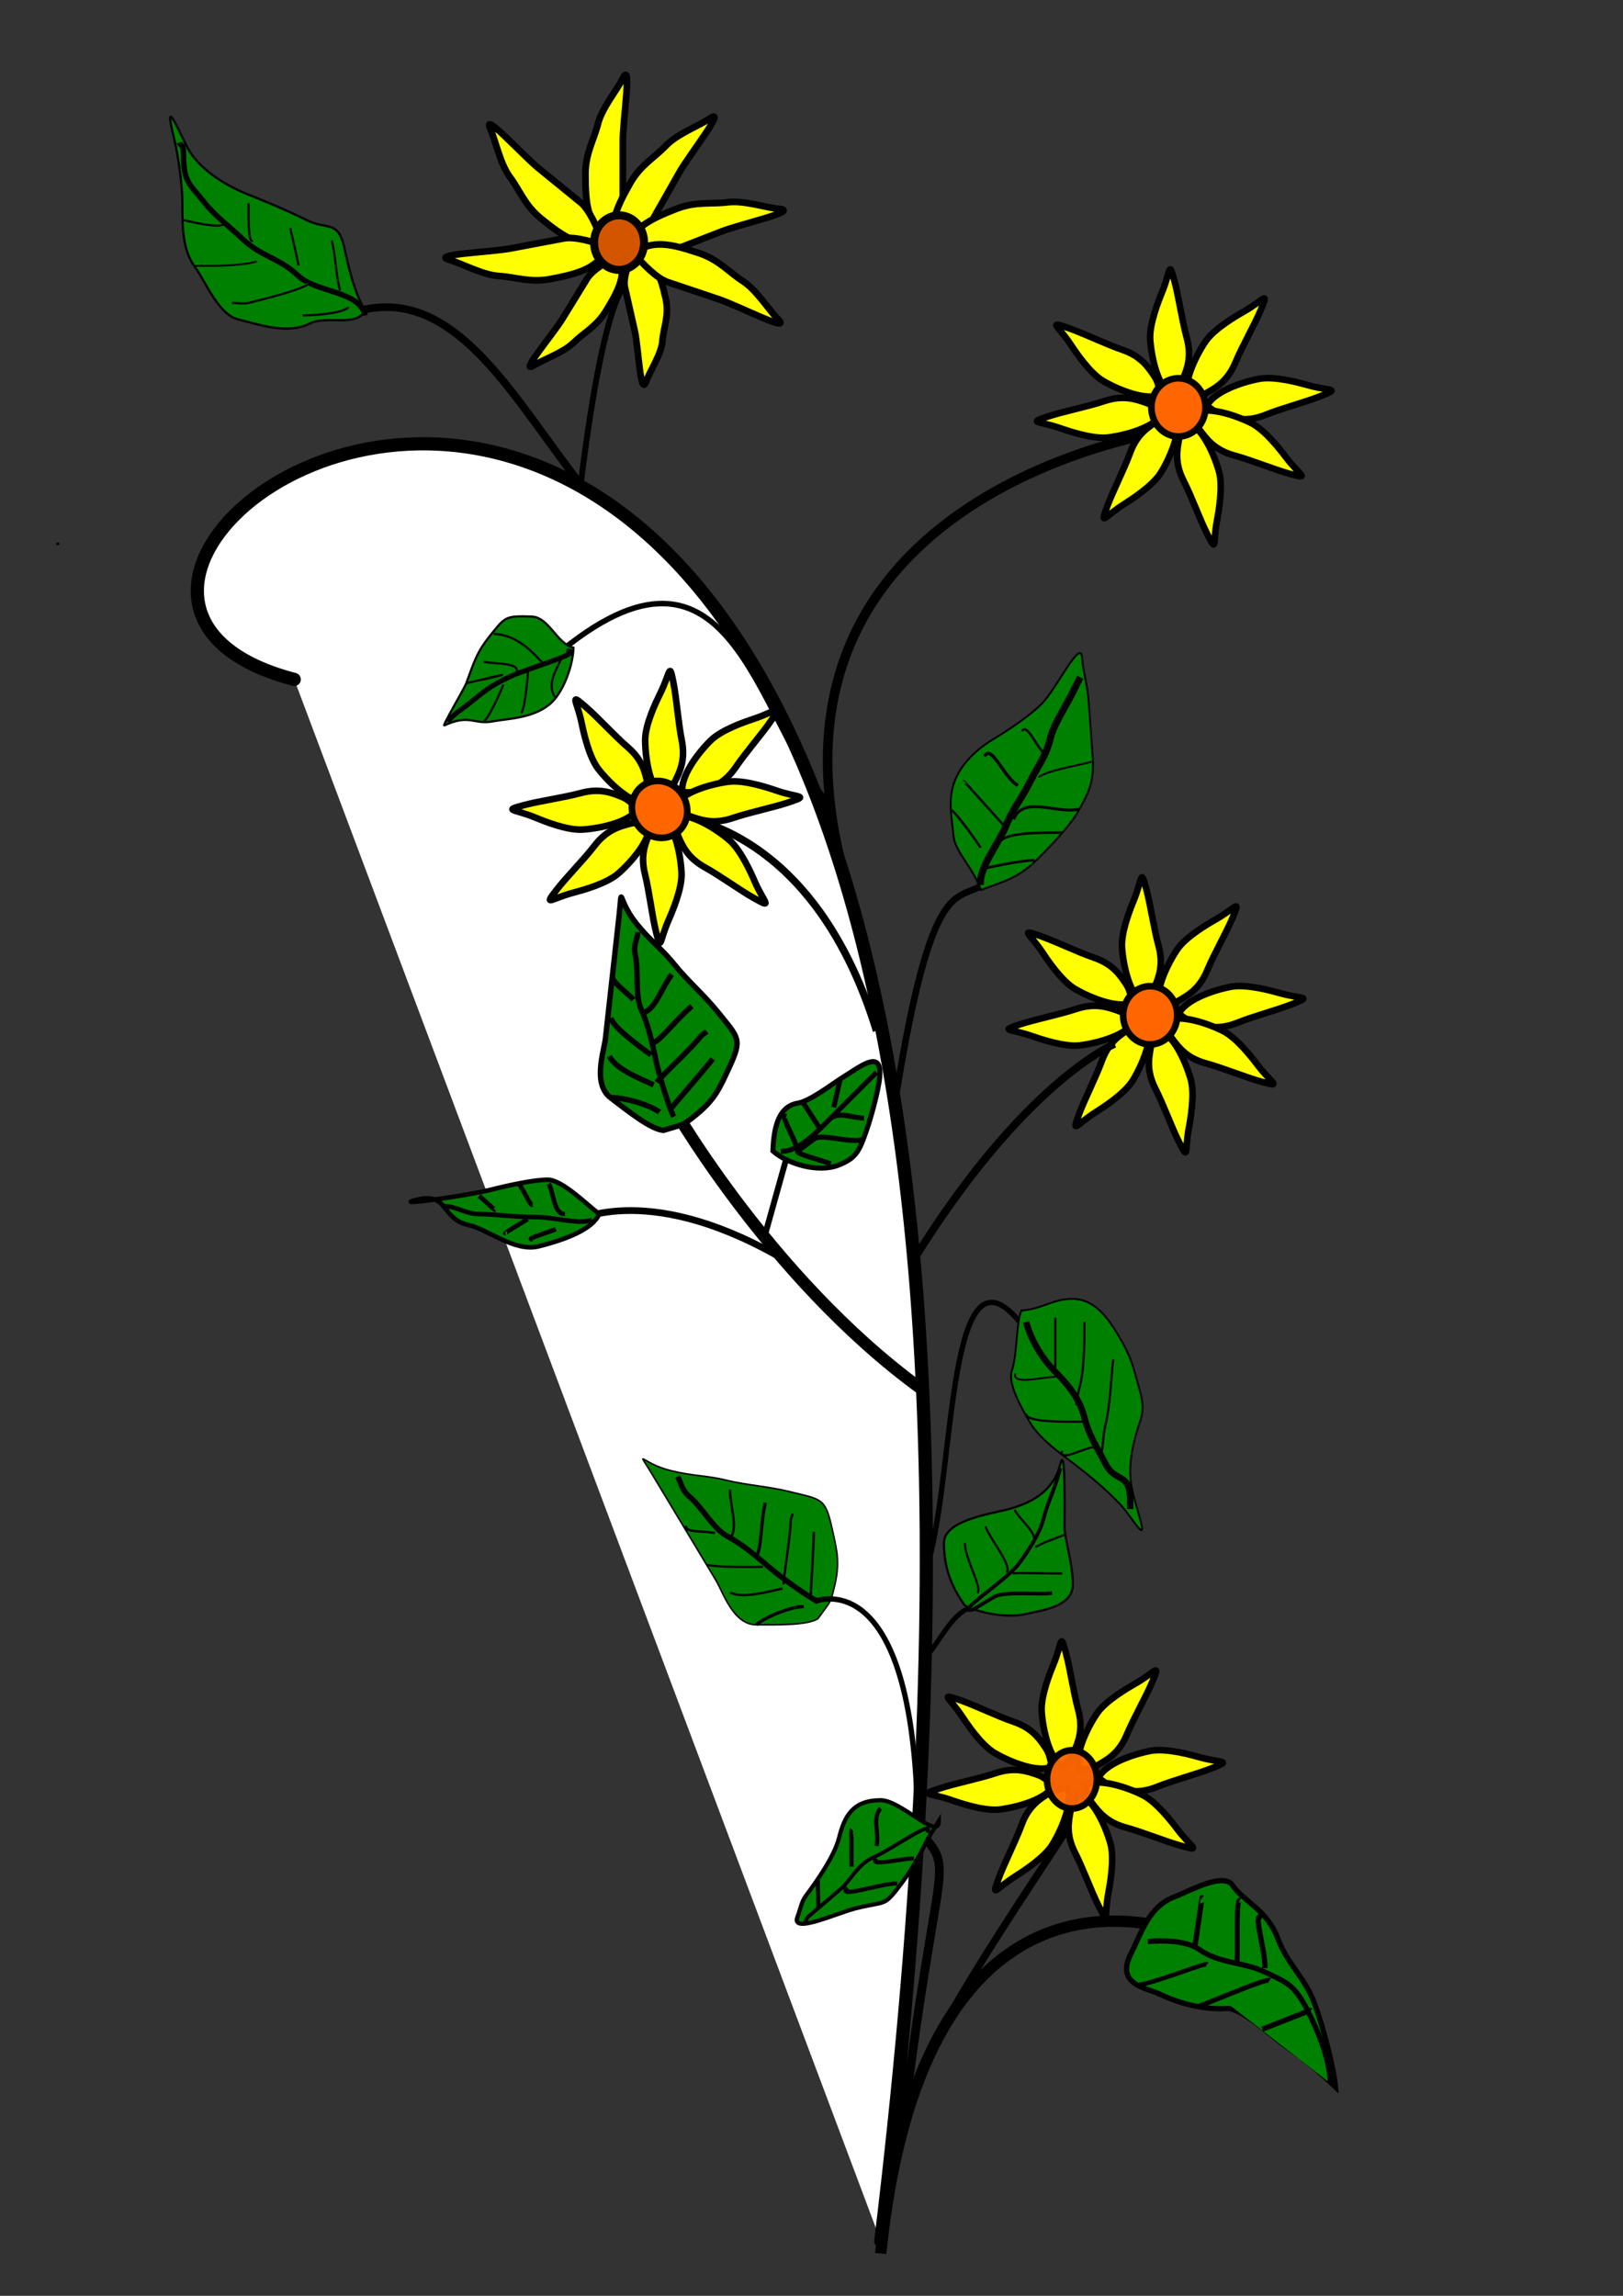 <?xml version="1.0" encoding="UTF-8" standalone="no"?>
<!-- Created with Inkscape (http://www.inkscape.org/) -->
<svg xmlns:dc="http://purl.org/dc/elements/1.1/" xmlns:cc="http://web.resource.org/cc/" xmlns:rdf="http://www.w3.org/1999/02/22-rdf-syntax-ns#" xmlns:svg="http://www.w3.org/2000/svg" xmlns="http://www.w3.org/2000/svg" xmlns:sodipodi="http://sodipodi.sourceforge.net/DTD/sodipodi-0.dtd" xmlns:inkscape="http://www.inkscape.org/namespaces/inkscape" width="744.094" height="1052.362" id="svg2" sodipodi:version="0.32" inkscape:version="0.45pre1" sodipodi:docbase="C:\Users\tonrak" sodipodi:docname="flowers2.svg" inkscape:output_extension="org.inkscape.output.svg.inkscape" sodipodi:modified="true">
  <rect width="100%" height="100%" fill="#333333" stroke="none"/>
  <defs id="defs4"/>
  <sodipodi:namedview id="base" pagecolor="#ffffff" bordercolor="#666666" borderopacity="1.0" gridtolerance="10000" guidetolerance="10" objecttolerance="10" inkscape:pageopacity="0.0" inkscape:pageshadow="2" inkscape:zoom="0.52453424" inkscape:cx="372.04724" inkscape:cy="496.25072" inkscape:document-units="px" inkscape:current-layer="layer1" showguides="true" inkscape:guide-bbox="true" inkscape:window-width="1280" inkscape:window-height="750" inkscape:window-x="-8" inkscape:window-y="-8"/>
  <g inkscape:label="Layer 1" inkscape:groupmode="layer" id="layer1">
    <g id="g7021">
      <path sodipodi:nodetypes="cc" id="path2186" d="M 403.821,1027.333 C 544.158,-137.144 -76.738,256.393 134.896,311.43" style="fill:#ffffff;fill-rule:evenodd;stroke:#000000;stroke-width:6.057;stroke-linecap:round;stroke-linejoin:miter;stroke-miterlimit:4;stroke-dasharray:none;stroke-opacity:1"/>
      <path sodipodi:nodetypes="cc" id="path6101" d="M 401.852,472.484 C 371.349,373.349 304.623,373.349 304.623,373.349" style="fill:none;fill-rule:evenodd;stroke:#000000;stroke-width:3.4;stroke-linecap:butt;stroke-linejoin:miter;stroke-miterlimit:4;stroke-dasharray:none;stroke-opacity:1"/>
      <g transform="translate(-602.985,413.929)" id="g5936">
        <path style="fill:#008000;fill-rule:evenodd;stroke:#000000;stroke-width:0.7;stroke-linecap:butt;stroke-linejoin:miter;stroke-miterlimit:4;stroke-dasharray:none;stroke-opacity:1" d="M 977.976,328.04 C 973.085,331.192 959.296,330.838 949.774,330.85 C 939.128,330.864 934.5,315.925 931.253,310.529 C 926.548,302.71 920.497,292.653 915.963,285.117 C 910.744,276.444 906.869,270.004 902.062,262.015 C 894.281,249.084 896.895,256.802 910.382,260.155 C 921.149,262.832 926.611,262.226 936.744,264.746 C 944.535,266.683 955.9,267.545 964.956,269.797 C 979.651,273.451 981.302,272.575 984.397,286.418 C 986.905,297.637 988.239,302.57 985.357,314.16 C 983.579,321.308 983.689,320.109 977.976,328.04 z " id="path4522"/>
        <path style="fill:#008000;fill-rule:evenodd;stroke:#000000;stroke-width:2.5;stroke-linecap:butt;stroke-linejoin:miter;stroke-miterlimit:4;stroke-dasharray:none;stroke-opacity:1" d="M 977.966,320.18 C 973.862,318.263 961.512,309.478 956.215,304.949 C 949.413,299.133 943.172,293.824 936.314,290.178 C 929.986,286.813 925.014,277.151 919.183,272.166 C 915.287,268.836 915.495,266.038 913.623,262.926" id="path4524"/>
        <path style="fill:#008000;fill-rule:evenodd;stroke:#000000;stroke-width:1.1;stroke-linecap:butt;stroke-linejoin:miter;stroke-miterlimit:4;stroke-dasharray:none;stroke-opacity:1" d="M 917.813,285.577 C 915.711,288.525 926.822,287.817 930.763,288.797" id="path4526"/>
        <path style="fill:#008000;fill-rule:evenodd;stroke:#000000;stroke-width:0.969;stroke-linecap:butt;stroke-linejoin:miter;stroke-miterlimit:4;stroke-dasharray:none;stroke-opacity:1" d="M 927.278,303.389 C 931.791,304.541 944.807,304.325 952.78,304.321" id="path4528"/>
        <path style="fill:#008000;fill-rule:evenodd;stroke:#000000;stroke-width:1.1;stroke-linecap:butt;stroke-linejoin:miter;stroke-miterlimit:4;stroke-dasharray:none;stroke-opacity:1" d="M 937.734,316.069 C 943.852,318.857 954.019,315.923 961.775,314.189" id="path4530"/>
        <path style="fill:#008000;fill-rule:evenodd;stroke:#000000;stroke-width:1.5;stroke-linecap:butt;stroke-linejoin:miter;stroke-miterlimit:4;stroke-dasharray:none;stroke-opacity:1" d="M 949.774,330.85 C 952.586,327.965 965.035,322.508 971.496,322.5" id="path4532"/>
        <path style="fill:#008000;fill-rule:evenodd;stroke:#000000;stroke-width:1.1;stroke-linecap:butt;stroke-linejoin:miter;stroke-miterlimit:4;stroke-dasharray:none;stroke-opacity:1" d="M 938.164,290.638 C 941.318,285.553 937.684,276.559 937.674,268.906" id="path4534"/>
        <path style="fill:#008000;fill-rule:evenodd;stroke:#000000;stroke-width:1.5;stroke-linecap:butt;stroke-linejoin:miter;stroke-miterlimit:4;stroke-dasharray:none;stroke-opacity:1" d="M 949.735,299.408 C 952.104,296.431 951.767,283.334 953.865,274.897" id="path4536"/>
        <path style="fill:#008000;fill-rule:evenodd;stroke:#000000;stroke-width:1.1;stroke-linecap:butt;stroke-linejoin:miter;stroke-miterlimit:4;stroke-dasharray:none;stroke-opacity:1" d="M 962.235,312.339 C 962.134,308.934 965.444,290.31 965.436,283.667 C 965.434,282.396 966.049,281.201 966.356,279.967" id="path4538"/>
        <path style="fill:#008000;fill-rule:evenodd;stroke:#000000;stroke-width:1.1;stroke-linecap:butt;stroke-linejoin:miter;stroke-miterlimit:4;stroke-dasharray:none;stroke-opacity:1" d="M 974.726,317.41 C 974.722,313.977 976.085,295.062 976.076,288.278" id="path4540"/>
      </g>
      <path sodipodi:nodetypes="cc" id="path2190" d="M 386.647,399.721 C 339.823,224.441 536.331,197.302 536.331,197.302" style="fill:none;fill-rule:evenodd;stroke:#000000;stroke-width:4.385;stroke-linecap:butt;stroke-linejoin:miter;stroke-miterlimit:4;stroke-dasharray:none;stroke-opacity:1"/>
      <path sodipodi:nodetypes="cc" id="path2194" d="M 422.108,636.439 C 351.569,584.965 305.814,502.987 305.814,502.987" style="fill:none;fill-rule:evenodd;stroke:#000000;stroke-width:5.5;stroke-linecap:butt;stroke-linejoin:miter;stroke-miterlimit:4;stroke-dasharray:none;stroke-opacity:1"/>
      <path id="path2196" d="M 350.184,568.001 L 362.01,525.671" style="fill:none;fill-rule:evenodd;stroke:#000000;stroke-width:2.712;stroke-linecap:butt;stroke-linejoin:miter;stroke-miterlimit:4;stroke-dasharray:none;stroke-opacity:1"/>
      <path sodipodi:nodetypes="cc" id="path2198" d="M 356.097,575.433 C 295.091,541.117 262.681,560.181 262.681,560.181" style="fill:none;fill-rule:evenodd;stroke:#000000;stroke-width:3.1;stroke-linecap:butt;stroke-linejoin:miter;stroke-miterlimit:4;stroke-dasharray:none;stroke-opacity:1"/>
      <g transform="translate(32,34)" id="g5886">
        <path style="fill:none;fill-rule:evenodd;stroke:#000000;stroke-width:2.694;stroke-linecap:butt;stroke-linejoin:miter;stroke-miterlimit:4;stroke-dasharray:none;stroke-opacity:1" d="M 234.091,189.142 C 246.629,87.162 257.774,94.888 257.774,94.888" id="path2192" sodipodi:nodetypes="cc"/>
        <path style="fill:none;fill-rule:evenodd;stroke:#000000;stroke-width:3.5;stroke-linecap:butt;stroke-linejoin:miter;stroke-miterlimit:4;stroke-dasharray:none;stroke-opacity:1" d="M 236.4,190.739 C 204.719,151.422 177.549,95.563 131.545,108.761" id="path4170" sodipodi:nodetypes="cc"/>
        <path style="fill:#ffff00;fill-rule:evenodd;stroke:#000000;stroke-width:3.068;stroke-linecap:butt;stroke-linejoin:miter;stroke-miterlimit:4;stroke-dasharray:none;stroke-opacity:1" d="M 245.932,74.352 C 237.422,68.129 236.4,59.847 236.4,45.755 C 236.4,36.205 240.316,30.091 242.12,22.877 C 243.964,15.501 250.808,7.406 253.558,1.906 C 257.821,-6.619 253.558,20.971 253.558,30.503 C 253.558,38.995 253.558,47.213 253.558,55.287 C 253.558,60.41 249.455,68.481 245.932,74.352 z " id="path4194"/>
        <path style="fill:#ffff00;fill-rule:evenodd;stroke:#000000;stroke-width:3.068;stroke-linecap:butt;stroke-linejoin:miter;stroke-miterlimit:4;stroke-dasharray:none;stroke-opacity:1" d="M 251.127,79.527 C 246.795,69.915 249.993,62.207 256.946,49.95 C 261.658,41.644 268.081,38.258 273.209,32.873 C 278.453,27.367 288.4,23.704 293.505,20.277 C 301.42,14.964 284.099,36.859 279.395,45.15 C 275.206,52.536 271.151,59.685 267.167,66.707 C 264.639,71.163 257.087,76.159 251.127,79.527 z " id="path4196" inkscape:transform-center-y="55.287144" inkscape:transform-center-x="-11.438719"/>
        <path style="fill:#ffff00;fill-rule:evenodd;stroke:#000000;stroke-width:3.068;stroke-linecap:butt;stroke-linejoin:miter;stroke-miterlimit:4;stroke-dasharray:none;stroke-opacity:1" d="M 255.01,80.956 C 257.719,70.767 265.066,66.809 278.197,61.695 C 287.095,58.229 294.214,59.658 301.59,58.721 C 309.133,57.762 319.16,61.202 325.283,61.768 C 334.774,62.646 307.518,68.687 298.636,72.147 C 290.723,75.229 283.065,78.212 275.542,81.142 C 270.768,83.002 261.758,82.107 255.01,80.956 z " id="path4198" inkscape:transform-center-y="49.411869" inkscape:transform-center-x="25.335485"/>
        <path style="fill:#ffff00;fill-rule:evenodd;stroke:#000000;stroke-width:3.068;stroke-linecap:butt;stroke-linejoin:miter;stroke-miterlimit:4;stroke-dasharray:none;stroke-opacity:1" d="M 244.139,76.766 C 233.94,79.434 226.873,74.994 215.949,66.092 C 208.546,60.06 206.279,53.162 201.826,47.208 C 197.272,41.118 195.321,30.699 192.794,25.093 C 188.877,16.403 207.574,37.136 214.963,43.157 C 221.547,48.521 227.918,53.712 234.177,58.812 C 238.149,62.048 241.813,70.328 244.139,76.766 z " id="path4202"/>
        <path style="fill:#ffff00;fill-rule:evenodd;stroke:#000000;stroke-width:3.068;stroke-linecap:butt;stroke-linejoin:miter;stroke-miterlimit:4;stroke-dasharray:none;stroke-opacity:1" d="M 246.692,79.242 C 242.153,88.758 234.203,91.295 220.354,93.905 C 210.97,95.673 204.236,92.957 196.814,92.52 C 189.223,92.073 180.001,86.846 174.087,85.162 C 164.919,82.551 192.822,81.632 202.19,79.867 C 210.535,78.295 218.611,76.773 226.545,75.278 C 231.58,74.33 240.271,76.868 246.692,79.242 z " id="path4204"/>
        <path style="fill:#ffff00;fill-rule:evenodd;stroke:#000000;stroke-width:3.038;stroke-linecap:butt;stroke-linejoin:miter;stroke-miterlimit:4;stroke-dasharray:none;stroke-opacity:1" d="M 251.681,82.932 C 255.256,91.423 252.233,98.062 245.777,108.571 C 241.402,115.692 235.645,118.48 230.979,123.044 C 226.207,127.71 217.331,130.649 212.736,133.506 C 205.611,137.935 221.469,119.289 225.836,112.181 C 229.726,105.848 233.491,99.719 237.19,93.699 C 239.537,89.878 246.333,85.716 251.681,82.932 z " id="path4206"/>
        <path style="fill:#ffff00;fill-rule:evenodd;stroke:#000000;stroke-width:3.054;stroke-linecap:butt;stroke-linejoin:miter;stroke-miterlimit:4;stroke-dasharray:none;stroke-opacity:1" d="M 258.563,81.162 C 268.106,84.923 270.626,91.466 273.194,102.856 C 274.935,110.575 272.181,116.102 271.714,122.202 C 271.236,128.44 265.949,136.003 264.235,140.859 C 261.577,148.386 260.759,125.449 259.022,117.743 C 257.474,110.879 255.976,104.236 254.504,97.71 C 253.57,93.569 256.153,86.433 258.563,81.162 z " id="path4211"/>
        <path style="fill:#ffff00;fill-rule:evenodd;stroke:#000000;stroke-width:3.068;stroke-linecap:butt;stroke-linejoin:miter;stroke-miterlimit:4;stroke-dasharray:none;stroke-opacity:1" d="M 258.414,81.98 C 267.023,75.894 275.2,77.564 288.558,82.052 C 297.61,85.094 302.159,90.753 308.422,94.76 C 314.828,98.858 320.321,107.924 324.658,112.282 C 331.382,119.039 306.586,106.21 297.551,103.174 C 289.501,100.47 281.711,97.852 274.057,95.281 C 269.201,93.649 262.857,87.188 258.414,81.98 z " id="path4213"/>
        <path sodipodi:type="arc" style="fill:#d45500;fill-opacity:1;stroke:#030000;stroke-width:3.676;stroke-linejoin:miter;stroke-miterlimit:4;stroke-dasharray:none;stroke-opacity:1" id="path4215" sodipodi:cx="141.07755" sodipodi:cy="673.93121" sodipodi:rx="11.43872" sodipodi:ry="12.391946" d="M 152.516 673.931 A 11.439 12.392 0 1 1  129.639,673.931 A 11.439 12.392 0 1 1  152.516 673.931 z" transform="translate(110.761,-596.72)"/>
      </g>
      <path sodipodi:nodetypes="cc" id="path4263" d="M 409.48,510.611 C 430.195,376.828 442.806,424.892 458.839,396.16" style="fill:none;fill-rule:evenodd;stroke:#000000;stroke-width:3.004;stroke-linecap:butt;stroke-linejoin:miter;stroke-miterlimit:4;stroke-dasharray:none;stroke-opacity:1"/>
      <path sodipodi:nodetypes="cc" id="path4265" d="M 420.748,842.168 C 420.748,713.574 373.423,734.149 373.423,734.149" style="fill:none;fill-rule:evenodd;stroke:#000000;stroke-width:2.437;stroke-linecap:butt;stroke-linejoin:miter;stroke-miterlimit:4;stroke-dasharray:none;stroke-opacity:1"/>
      <path sodipodi:nodetypes="cc" id="path4275" d="M 423.865,721.49 C 439.325,680.39 431.919,548.064 474.745,616.144" style="fill:none;fill-rule:evenodd;stroke:#000000;stroke-width:2.449;stroke-linecap:butt;stroke-linejoin:miter;stroke-miterlimit:4;stroke-dasharray:none;stroke-opacity:1"/>
      <path sodipodi:nodetypes="cc" id="path4277" d="M 381.287,369.942 C 345.204,330.285 336.615,227.208 249.678,304.856" style="fill:none;fill-rule:evenodd;stroke:#000000;stroke-width:2.536;stroke-linecap:butt;stroke-linejoin:miter;stroke-miterlimit:4;stroke-dasharray:none;stroke-opacity:1"/>
      <g transform="translate(32,34)" id="g5866">
        <path id="path4291" d="M 500.853,155.508 C 497.484,161.727 484.899,165.377 476.213,166.507 C 469.022,167.443 457.705,163.527 454.091,162.271 C 444.084,158.793 438.894,160.075 448.55,156.893 C 455.726,154.529 466.151,152.535 474.475,149.792 C 483.182,146.924 488.921,149.059 493.613,150.69 C 496.538,151.706 498.44,153.902 500.853,155.508 z " style="fill:#ffff00;fill-rule:evenodd;stroke:#000000;stroke-width:3.021;stroke-linecap:butt;stroke-linejoin:miter;stroke-miterlimit:4;stroke-dasharray:none;stroke-opacity:1"/>
        <path style="fill:#ffff00;fill-rule:evenodd;stroke:#000000;stroke-width:3.021;stroke-linecap:butt;stroke-linejoin:miter;stroke-miterlimit:4;stroke-dasharray:none;stroke-opacity:1" d="M 512.669,148.477 C 510.196,141.85 515.715,129.966 520.572,122.676 C 524.592,116.641 534.981,110.684 538.303,108.785 C 547.501,103.528 549.946,98.774 545.998,108.144 C 543.064,115.106 537.716,124.274 534.313,132.35 C 530.753,140.799 525.371,143.721 521.059,146.186 C 518.371,147.722 515.466,147.713 512.669,148.477 z " id="path4281"/>
        <path style="fill:#ffff00;fill-rule:evenodd;stroke:#000000;stroke-width:3.021;stroke-linecap:butt;stroke-linejoin:miter;stroke-miterlimit:4;stroke-dasharray:none;stroke-opacity:1" d="M 521.326,152.128 C 524.313,145.716 536.653,141.31 545.255,139.656 C 552.376,138.286 563.91,141.51 567.594,142.544 C 577.793,145.41 582.895,143.816 573.449,147.577 C 566.43,150.371 556.145,152.993 548.003,156.235 C 539.485,159.626 533.627,157.841 528.845,156.498 C 525.864,155.661 523.832,153.584 521.326,152.128 z " id="path4283"/>
        <path style="fill:#ffff00;fill-rule:evenodd;stroke:#000000;stroke-width:3.021;stroke-linecap:butt;stroke-linejoin:miter;stroke-miterlimit:4;stroke-dasharray:none;stroke-opacity:1" d="M 514.91,155.364 C 521.16,152.052 533.66,155.982 541.518,159.851 C 548.024,163.054 555.278,172.582 557.592,175.63 C 563.998,184.067 569.03,185.874 559.227,183.176 C 551.943,181.17 542.158,177.057 533.709,174.731 C 524.87,172.298 521.274,167.341 518.27,163.385 C 516.398,160.919 516.03,158.037 514.91,155.364 z " id="path4285"/>
        <path style="fill:#ffff00;fill-rule:evenodd;stroke:#000000;stroke-width:3.021;stroke-linecap:butt;stroke-linejoin:miter;stroke-miterlimit:4;stroke-dasharray:none;stroke-opacity:1" d="M 512.266,159.294 C 518.919,161.694 524.414,173.589 526.833,182.008 C 528.835,188.977 526.659,200.754 525.959,204.516 C 524.019,214.931 526.064,219.87 521.472,210.799 C 518.059,204.059 514.526,194.05 510.567,186.231 C 506.426,178.052 507.678,172.057 508.587,167.174 C 509.154,164.13 511.039,161.921 512.266,159.294 z " id="path4287"/>
        <path style="fill:#ffff00;fill-rule:evenodd;stroke:#000000;stroke-width:3.021;stroke-linecap:butt;stroke-linejoin:miter;stroke-miterlimit:4;stroke-dasharray:none;stroke-opacity:1" d="M 507.077,156.325 C 509.849,162.832 504.877,174.955 500.358,182.459 C 496.617,188.671 486.51,195.095 483.278,197.143 C 474.329,202.814 472.104,207.674 475.621,198.135 C 478.234,191.046 483.159,181.644 486.191,173.421 C 489.362,164.819 494.605,161.655 498.8,158.996 C 501.416,157.339 504.318,157.215 507.077,156.325 z " id="path4289"/>
        <path style="fill:#ffff00;fill-rule:evenodd;stroke:#000000;stroke-width:3.021;stroke-linecap:butt;stroke-linejoin:miter;stroke-miterlimit:4;stroke-dasharray:none;stroke-opacity:1" d="M 500.22,146.919 C 493.772,149.826 481.548,145.107 473.952,140.745 C 467.664,137.133 461.031,127.162 458.916,123.973 C 453.061,115.144 448.155,113.02 457.766,116.338 C 464.907,118.804 474.41,123.532 482.694,126.393 C 491.359,129.384 494.632,134.561 497.377,138.7 C 499.089,141.28 499.272,144.179 500.22,146.919 z " id="path4293"/>
        <path style="fill:#ffff00;fill-rule:evenodd;stroke:#000000;stroke-width:3.021;stroke-linecap:butt;stroke-linejoin:miter;stroke-miterlimit:4;stroke-dasharray:none;stroke-opacity:1" d="M 504.997,147.026 C 498.968,143.327 496.001,130.564 495.339,121.83 C 494.792,114.599 499.311,103.509 500.76,99.967 C 504.772,90.162 503.772,84.911 506.429,94.724 C 508.403,102.017 509.833,112.534 512.124,120.994 C 514.519,129.843 512.078,135.459 510.197,140.056 C 509.025,142.922 506.73,144.703 504.997,147.026 z " id="path4295"/>
        <path sodipodi:type="arc" style="fill:#ff6600;fill-opacity:1;stroke:#030000;stroke-width:3.021;stroke-linejoin:miter;stroke-miterlimit:4;stroke-dasharray:none;stroke-opacity:1" id="path4297" sodipodi:cx="551.91821" sodipodi:cy="280.24863" sodipodi:rx="12.391946" sodipodi:ry="13.345173" d="M 564.31 280.249 A 12.392 13.345 0 1 1  539.526,280.249 A 12.392 13.345 0 1 1  564.31 280.249 z" transform="translate(-43.654,-127.509)"/>
      </g>
      <g style="fill:#008000" transform="matrix(0.781,-0.625,0.625,0.781,-685.208,826.24)" id="g4415">
        <path style="fill:#008000;fill-rule:evenodd;stroke:#000000;stroke-width:2.5;stroke-linecap:butt;stroke-linejoin:miter;stroke-miterlimit:4;stroke-dasharray:none;stroke-opacity:1" d="M 964.665,377.478 C 960.427,373.492 957.442,360.025 955.133,350.787 C 952.551,340.459 965.932,332.363 970.385,327.91 C 976.837,321.457 985.136,313.158 991.356,306.939 C 998.513,299.781 1003.828,294.467 1010.42,287.874 C 1021.092,277.203 1014.233,281.602 1014.233,295.5 C 1014.233,306.594 1016.14,311.749 1016.14,322.191 C 1016.14,330.219 1018.046,341.455 1018.046,350.787 C 1018.046,365.931 1019.294,367.322 1006.607,373.665 C 996.325,378.806 991.86,381.291 979.917,381.291 C 972.551,381.291 973.741,381.108 964.665,377.478 z " id="path4385"/>
        <path style="fill:#008000;fill-rule:evenodd;stroke:#000000;stroke-width:2.5;stroke-linecap:butt;stroke-linejoin:miter;stroke-miterlimit:4;stroke-dasharray:none;stroke-opacity:1" d="M 972.291,375.571 C 973.161,371.126 978.706,357.021 981.823,350.787 C 985.826,342.783 989.472,335.445 991.356,327.91 C 993.094,320.958 1001.27,313.801 1004.701,306.939 C 1006.993,302.355 1009.758,301.882 1012.327,299.313" id="path4387"/>
        <path style="fill:#008000;fill-rule:evenodd;stroke:#000000;stroke-width:2.5;stroke-linecap:butt;stroke-linejoin:miter;stroke-miterlimit:4;stroke-dasharray:none;stroke-opacity:1" d="M 991.356,308.845 C 987.988,307.517 991.356,318.13 991.356,322.191" id="path4397"/>
        <path style="fill:#008000;fill-rule:evenodd;stroke:#000000;stroke-width:2.5;stroke-linecap:butt;stroke-linejoin:miter;stroke-miterlimit:4;stroke-dasharray:none;stroke-opacity:1" d="M 978.011,322.191 C 976.341,327.159 979.93,339.4 981.823,346.974" id="path4399"/>
        <path style="fill:#008000;fill-rule:evenodd;stroke:#000000;stroke-width:2.5;stroke-linecap:butt;stroke-linejoin:miter;stroke-miterlimit:4;stroke-dasharray:none;stroke-opacity:1" d="M 966.572,335.536 C 965.343,342.147 970.643,351.305 974.198,358.413" id="path4401"/>
        <path style="fill:#008000;fill-rule:evenodd;stroke:#000000;stroke-width:2.5;stroke-linecap:butt;stroke-linejoin:miter;stroke-miterlimit:4;stroke-dasharray:none;stroke-opacity:1" d="M 955.133,350.787 C 958.612,352.82 966.911,363.584 968.478,369.852" id="path4403"/>
        <path style="fill:#008000;fill-rule:evenodd;stroke:#000000;stroke-width:2.5;stroke-linecap:butt;stroke-linejoin:miter;stroke-miterlimit:4;stroke-dasharray:none;stroke-opacity:1" d="M 991.356,329.816 C 997.051,331.65 1004.903,325.953 1012.327,324.097" id="path4405"/>
        <path style="fill:#008000;fill-rule:evenodd;stroke:#000000;stroke-width:2.5;stroke-linecap:butt;stroke-linejoin:miter;stroke-miterlimit:4;stroke-dasharray:none;stroke-opacity:1" d="M 985.636,343.162 C 989.098,344.743 1001.726,341.255 1010.42,341.255" id="path4407"/>
        <path style="fill:#008000;fill-rule:evenodd;stroke:#000000;stroke-width:2.5;stroke-linecap:butt;stroke-linejoin:miter;stroke-miterlimit:4;stroke-dasharray:none;stroke-opacity:1" d="M 976.104,358.413 C 979.384,357.494 998.257,356.211 1004.701,354.6 C 1005.934,354.292 1007.243,354.6 1008.514,354.6" id="path4409"/>
        <path style="fill:#008000;fill-rule:evenodd;stroke:#000000;stroke-width:2.5;stroke-linecap:butt;stroke-linejoin:miter;stroke-miterlimit:4;stroke-dasharray:none;stroke-opacity:1" d="M 974.198,371.758 C 977.528,370.926 996.213,367.684 1002.794,366.039" id="path4411"/>
      </g>
      <path id="path4427" d="M 354.334,527.572 C 354.723,519.947 355.585,507.251 365.874,505.639 C 371.256,504.795 381.886,496.631 386.056,494.052 C 394.69,488.711 404.489,480.617 403.316,493.687 C 402.746,500.029 399.193,512.59 397.302,518.031 C 393.917,527.769 392.539,530.892 384.375,534.097 C 375.163,537.714 360.987,533.562 354.334,527.572 z " style="fill:#008000;fill-rule:evenodd;stroke:#000000;stroke-width:2.3;stroke-linecap:butt;stroke-linejoin:miter;stroke-miterlimit:4;stroke-dasharray:none;stroke-opacity:1"/>
      <path id="path4429" d="M 358.003,527.771 C 366.31,527.991 375.124,518.276 380.881,512.52 C 387.509,505.892 391.143,502.258 396.133,497.268 C 398.37,495.031 400.619,492.782 401.852,491.549" style="fill:#008000;fill-rule:evenodd;stroke:#000000;stroke-width:2.3;stroke-linecap:butt;stroke-linejoin:miter;stroke-miterlimit:4;stroke-dasharray:none;stroke-opacity:1"/>
      <path id="path4433" d="M 360.512,511.652 C 357.614,510.785 363.322,520.117 364.885,524.824" style="fill:#008000;fill-rule:evenodd;stroke:#000000;stroke-width:2.3;stroke-linecap:butt;stroke-linejoin:miter;stroke-miterlimit:4;stroke-dasharray:none;stroke-opacity:1"/>
      <path id="path4435" d="M 368.144,505.31 C 368.235,505.451 372.411,511.935 375.37,516.529" style="fill:#008000;fill-rule:evenodd;stroke:#000000;stroke-width:2.3;stroke-linecap:butt;stroke-linejoin:miter;stroke-miterlimit:4;stroke-dasharray:none;stroke-opacity:1"/>
      <path id="path4437" d="M 382.255,507.586 C 382.289,507.438 383.958,500.129 385.226,494.576" style="fill:#008000;fill-rule:evenodd;stroke:#000000;stroke-width:2.3;stroke-linecap:butt;stroke-linejoin:miter;stroke-miterlimit:4;stroke-dasharray:none;stroke-opacity:1"/>
      <path id="path4439" d="M 380.881,533.491 C 375.818,531.592 365.336,529.003 365.629,527.771 C 368.171,525.865 370.713,523.958 373.255,522.052 C 376.892,519.324 390.992,524.622 396.133,522.052" style="fill:#008000;fill-rule:evenodd;stroke:#000000;stroke-width:2.3;stroke-linecap:butt;stroke-linejoin:miter;stroke-miterlimit:4;stroke-dasharray:none;stroke-opacity:1"/>
      <path id="path4441" d="M 380.881,512.52 C 384.948,509.469 391.049,512.52 396.133,512.52" style="fill:#008000;fill-rule:evenodd;stroke:#000000;stroke-width:2.3;stroke-linecap:butt;stroke-linejoin:miter;stroke-miterlimit:4;stroke-dasharray:none;stroke-opacity:1"/>
      <path sodipodi:nodetypes="cssssssssssc" id="path4554" d="M 468.319,600.727 C 465.759,606.289 466.533,620.661 463.898,628.359 C 461.889,634.232 468.507,645.751 472.18,651.976 C 476.848,659.887 486.723,666.569 493.165,671.577 C 501.019,677.681 506.013,681.855 512.557,688.477 C 519.012,695.008 526.344,709.304 522.599,695.917 C 519.997,686.615 518.403,682.359 518.195,675.68 C 517.925,667.013 520.336,658.389 522.721,651.419 C 524.919,644.995 523.517,640.784 521.399,633.212 C 519.099,624.988 518.143,621.306 513.222,612.967 C 507.819,603.809 501.794,595.411 491.545,595.387 C 482.867,595.367 477.845,600.038 468.319,600.727 z " style="fill:#008000;fill-rule:evenodd;stroke:#000000;stroke-width:0.854;stroke-linecap:butt;stroke-linejoin:miter;stroke-miterlimit:4;stroke-dasharray:none;stroke-opacity:1"/>
      <path id="path4564" d="M 470.484,605.936 C 472.352,613.409 477.261,622.245 483.829,628.813 C 490.769,635.753 495.239,642.043 497.175,649.784 C 499.315,658.346 503.397,664.135 506.707,670.755 C 511.407,680.155 518.146,674.238 518.146,687.913 C 518.146,689.184 518.146,690.455 518.146,691.726" style="fill:#008000;fill-rule:evenodd;stroke:#000000;stroke-width:2.92;stroke-linecap:butt;stroke-linejoin:miter;stroke-miterlimit:4;stroke-dasharray:none;stroke-opacity:1"/>
      <path id="path4566" d="M 483.829,604.03 C 483.829,605.63 483.829,619.338 483.829,626.907" style="fill:#008000;fill-rule:evenodd;stroke:#000000;stroke-width:1.02;stroke-linecap:butt;stroke-linejoin:miter;stroke-miterlimit:4;stroke-dasharray:none;stroke-opacity:1"/>
      <path id="path4568" d="M 497.175,605.936 C 497.175,610.988 497.299,626.408 495.268,634.533 C 493.968,639.731 494.26,639.571 493.362,644.065" style="fill:#008000;fill-rule:evenodd;stroke:#000000;stroke-width:1.02;stroke-linecap:butt;stroke-linejoin:miter;stroke-miterlimit:4;stroke-dasharray:none;stroke-opacity:1"/>
      <path id="path4570" d="M 510.52,623.094 C 509.457,627.343 509.406,642.8 506.707,653.597 C 505.641,657.859 505.752,663.136 504.8,666.942" style="fill:#008000;fill-rule:evenodd;stroke:#000000;stroke-width:1.02;stroke-linecap:butt;stroke-linejoin:miter;stroke-miterlimit:4;stroke-dasharray:none;stroke-opacity:1"/>
      <path id="path4572" d="M 465.486,629.584 C 463.99,635.092 477.743,631.126 483.909,631.126" style="fill:#008000;fill-rule:evenodd;stroke:#000000;stroke-width:0.86;stroke-linecap:butt;stroke-linejoin:miter;stroke-miterlimit:4;stroke-dasharray:none;stroke-opacity:1"/>
      <path id="path4574" d="M 470.484,647.878 C 469.403,652.203 490.055,651.691 497.175,651.691" style="fill:#008000;fill-rule:evenodd;stroke:#000000;stroke-width:1.02;stroke-linecap:butt;stroke-linejoin:miter;stroke-miterlimit:4;stroke-dasharray:none;stroke-opacity:1"/>
      <path id="path4576" d="M 486.905,665.035 C 485.603,670.662 497.542,663.114 502.909,663.114" style="fill:#008000;fill-rule:evenodd;stroke:#000000;stroke-width:0.989;stroke-linecap:butt;stroke-linejoin:miter;stroke-miterlimit:4;stroke-dasharray:none;stroke-opacity:1"/>
      <path id="path5821" d="M 274.717,556.477 C 271.894,563.282 259.839,568.071 246.985,571.296 C 236.047,574.039 223.671,563.514 215.073,561.611 C 201.489,558.603 206.268,546.129 190.558,550.07 C 179.395,552.87 213.607,548.22 224.771,545.42 C 233.604,543.204 244.71,540.78 251.123,540.775 C 257.73,540.77 269.179,552.265 274.717,556.477 z " style="fill:#008000;fill-rule:evenodd;stroke:#000000;stroke-width:2.1;stroke-linecap:butt;stroke-linejoin:miter;stroke-miterlimit:4;stroke-dasharray:none;stroke-opacity:1"/>
      <path id="path5823" d="M 271.482,559.254 C 264.603,561.387 254.19,557.881 245.588,557.887 C 235.839,557.895 226.401,556.515 219.693,556.521 C 213.377,556.526 209.353,552.83 203.045,552.835" style="fill:#008000;fill-rule:evenodd;stroke:#000000;stroke-width:2.1;stroke-linecap:butt;stroke-linejoin:miter;stroke-miterlimit:4;stroke-dasharray:none;stroke-opacity:1"/>
      <path id="path5825" d="M 258.996,556.49 C 253.755,556.494 254.056,547.246 251.587,542.624" style="fill:#008000;fill-rule:evenodd;stroke:#000000;stroke-width:2.1;stroke-linecap:butt;stroke-linejoin:miter;stroke-miterlimit:4;stroke-dasharray:none;stroke-opacity:1"/>
      <path id="path5827" d="M 244.196,552.34 C 242.92,552.341 241.334,547.85 237.715,542.173" style="fill:#008000;fill-rule:evenodd;stroke:#000000;stroke-width:2.1;stroke-linecap:butt;stroke-linejoin:miter;stroke-miterlimit:4;stroke-dasharray:none;stroke-opacity:1"/>
      <path id="path5829" d="M 226.881,554.479 C 226.643,554.644 225.683,553.427 219.719,548.188" style="fill:#008000;fill-rule:evenodd;stroke:#000000;stroke-width:2.1;stroke-linecap:butt;stroke-linejoin:miter;stroke-miterlimit:4;stroke-dasharray:none;stroke-opacity:1"/>
      <path id="path5831" d="M 244.209,568.061 C 240.343,568.064 251.296,564.973 254.84,563.429" style="fill:#008000;fill-rule:evenodd;stroke:#000000;stroke-width:2.1;stroke-linecap:butt;stroke-linejoin:miter;stroke-miterlimit:4;stroke-dasharray:none;stroke-opacity:1"/>
      <path id="path5833" d="M 229.873,565.76 C 229.873,565.76 229.873,565.76 229.873,565.76 z " style="fill:#008000;fill-rule:evenodd;stroke:#000000;stroke-width:2.1;stroke-linecap:butt;stroke-linejoin:miter;stroke-miterlimit:4;stroke-dasharray:none;stroke-opacity:1"/>
      <path id="path5835" d="M 231.722,565.297 C 231.089,565.297 238.227,561.15 241.889,558.815" style="fill:#008000;fill-rule:evenodd;stroke:#000000;stroke-width:2.1;stroke-linecap:butt;stroke-linejoin:miter;stroke-miterlimit:4;stroke-dasharray:none;stroke-opacity:1"/>
      <path sodipodi:nodetypes="cc" id="path2202" d="M 403.758,1032.982 C 424.729,830.897 548.649,888.091 548.649,888.091" style="fill:none;fill-rule:evenodd;stroke:#000000;stroke-width:5.2;stroke-linecap:butt;stroke-linejoin:miter;stroke-miterlimit:4;stroke-dasharray:none;stroke-opacity:1"/>
      <path sodipodi:nodetypes="cc" id="path2206" d="M 422.636,951.098 C 429.583,924.828 488.236,842.006 491.268,834.804" style="fill:none;fill-rule:evenodd;stroke:#000000;stroke-width:3.3;stroke-linecap:butt;stroke-linejoin:miter;stroke-miterlimit:4;stroke-dasharray:none;stroke-opacity:1"/>
      <path sodipodi:nodetypes="cc" id="path2210" d="M 418.916,836.617 C 439.806,860.252 429.711,841.714 413.197,981.507" style="fill:none;fill-rule:evenodd;stroke:#000000;stroke-width:4;stroke-linecap:butt;stroke-linejoin:miter;stroke-miterlimit:4;stroke-dasharray:none;stroke-opacity:1"/>
      <g transform="translate(-471.304,642.159)" id="g5772">
        <path style="fill:#ffff00;fill-opacity:1;fill-rule:evenodd;stroke:#030000;stroke-width:3.021;stroke-linecap:butt;stroke-linejoin:miter;stroke-miterlimit:4;stroke-dasharray:none;stroke-opacity:1" d="M 966.211,169.224 C 963.738,162.597 969.257,150.713 974.113,143.423 C 978.133,137.388 988.523,131.431 991.845,129.533 C 1001.042,124.276 1003.487,119.522 999.539,128.891 C 996.605,135.853 991.257,145.021 987.854,153.097 C 984.294,161.546 978.913,164.468 974.6,166.933 C 971.912,168.469 969.007,168.46 966.211,169.224 z " id="path4230"/>
        <path style="fill:#ffff00;fill-opacity:1;fill-rule:evenodd;stroke:#030000;stroke-width:3.021;stroke-linecap:butt;stroke-linejoin:miter;stroke-miterlimit:4;stroke-dasharray:none;stroke-opacity:1" d="M 974.868,172.875 C 977.854,166.463 990.195,162.057 998.796,160.403 C 1005.917,159.033 1017.451,162.257 1021.135,163.292 C 1031.334,166.157 1036.437,164.563 1026.991,168.324 C 1019.971,171.118 1009.687,173.74 1001.544,176.982 C 993.027,180.373 987.168,178.589 982.386,177.245 C 979.406,176.408 977.374,174.332 974.868,172.875 z " id="path4232"/>
        <path style="fill:#ffff00;fill-opacity:1;fill-rule:evenodd;stroke:#030000;stroke-width:3.021;stroke-linecap:butt;stroke-linejoin:miter;stroke-miterlimit:4;stroke-dasharray:none;stroke-opacity:1" d="M 968.451,176.111 C 974.701,172.799 987.201,176.729 995.059,180.598 C 1001.565,183.801 1008.82,193.329 1011.134,196.377 C 1017.54,204.814 1022.571,206.621 1012.769,203.923 C 1005.485,201.917 995.7,197.804 987.25,195.478 C 978.412,193.045 974.815,188.088 971.812,184.132 C 969.94,181.666 969.571,178.785 968.451,176.111 z " id="path4234"/>
        <path style="fill:#ffff00;fill-opacity:1;fill-rule:evenodd;stroke:#030000;stroke-width:3.021;stroke-linecap:butt;stroke-linejoin:miter;stroke-miterlimit:4;stroke-dasharray:none;stroke-opacity:1" d="M 965.807,180.041 C 972.461,182.441 977.955,194.337 980.374,202.755 C 982.377,209.725 980.201,221.501 979.5,225.263 C 977.561,235.678 979.605,240.617 975.013,231.546 C 971.6,224.806 968.067,214.797 964.108,206.978 C 959.967,198.799 961.219,192.804 962.129,187.921 C 962.695,184.878 964.581,182.668 965.807,180.041 z " id="path4236"/>
        <path style="fill:#ffff00;fill-opacity:1;fill-rule:evenodd;stroke:#030000;stroke-width:3.021;stroke-linecap:butt;stroke-linejoin:miter;stroke-miterlimit:4;stroke-dasharray:none;stroke-opacity:1" d="M 960.618,177.072 C 963.39,183.579 958.419,195.703 953.9,203.206 C 950.158,209.418 940.052,215.842 936.819,217.89 C 927.871,223.561 925.645,228.421 929.162,218.882 C 931.776,211.793 936.7,202.391 939.732,194.168 C 942.903,185.566 948.146,182.402 952.342,179.743 C 954.957,178.086 957.859,177.962 960.618,177.072 z " id="path4238"/>
        <path style="fill:#ffff00;fill-opacity:1;fill-rule:evenodd;stroke:#030000;stroke-width:3.021;stroke-linecap:butt;stroke-linejoin:miter;stroke-miterlimit:4;stroke-dasharray:none;stroke-opacity:1" d="M 954.395,176.255 C 951.025,182.474 938.441,186.124 929.755,187.254 C 922.564,188.19 911.246,184.274 907.632,183.018 C 897.625,179.541 892.435,180.822 902.092,177.64 C 909.267,175.276 919.692,173.282 928.016,170.54 C 936.723,167.671 942.463,169.807 947.155,171.437 C 950.079,172.454 951.981,174.649 954.395,176.255 z " id="path4240"/>
        <path style="fill:#ffff00;fill-opacity:1;fill-rule:evenodd;stroke:#030000;stroke-width:3.021;stroke-linecap:butt;stroke-linejoin:miter;stroke-miterlimit:4;stroke-dasharray:none;stroke-opacity:1" d="M 953.761,167.666 C 947.313,170.573 935.089,165.854 927.493,161.492 C 921.205,157.881 914.572,147.909 912.458,144.72 C 906.602,135.891 901.697,133.767 911.307,137.085 C 918.449,139.551 927.951,144.279 936.235,147.14 C 944.901,150.132 948.174,155.308 950.919,159.447 C 952.63,162.027 952.814,164.926 953.761,167.666 z " id="path4242"/>
        <path style="fill:#ffff00;fill-opacity:1;fill-rule:evenodd;stroke:#030000;stroke-width:3.021;stroke-linecap:butt;stroke-linejoin:miter;stroke-miterlimit:4;stroke-dasharray:none;stroke-opacity:1" d="M 958.538,167.773 C 952.509,164.074 949.542,151.311 948.881,142.577 C 948.333,135.346 952.853,124.256 954.302,120.714 C 958.313,110.909 957.313,105.658 959.97,115.472 C 961.945,122.764 963.375,133.281 965.665,141.741 C 968.061,150.59 965.619,156.206 963.738,160.803 C 962.566,163.669 960.271,165.45 958.538,167.773 z " id="path4244"/>
        <path sodipodi:type="arc" style="fill:#ff6600;fill-opacity:0.955;stroke:#030000;stroke-width:3.021;stroke-linejoin:miter;stroke-miterlimit:4;stroke-dasharray:none;stroke-opacity:1" id="path5640" sodipodi:cx="958.94598" sodipodi:cy="276.43573" sodipodi:rx="11.43872" sodipodi:ry="13.345173" d="M 970.385 276.436 A 11.439 13.345 0 1 1  947.507,276.436 A 11.439 13.345 0 1 1  970.385 276.436 z" transform="translate(3.813,-102.948)"/>
      </g>
      <path id="path5783" d="M 612.272,956.643 C 611.781,949.574 607.055,930.178 602.65,918.327 C 598.09,906.061 590.273,900.574 585.638,888.106 C 580.966,875.537 569.614,871.128 565.282,864.425 C 561.05,857.878 545.817,866.662 538.304,869.553 C 526.495,874.097 523.228,886.327 518.508,895.553 C 511.22,909.797 525.638,911.169 531.754,914.092 C 541.386,918.695 552.801,921.358 562.496,920.646 C 568.825,920.181 583.583,933.656 588.221,937.009 C 596.963,943.332 601.893,946.772 612.272,956.643 z " style="fill:#008000;fill-rule:evenodd;stroke:#000000;stroke-width:2.417;stroke-linecap:butt;stroke-linejoin:miter;stroke-miterlimit:4;stroke-dasharray:none;stroke-opacity:1"/>
      <path id="path5785" d="M 609.902,954.929 C 609.849,944.682 604.351,930.708 598.606,919.882 C 592.905,909.138 588.801,908.22 579.296,903.677 C 570.878,899.654 558.384,899.753 550.226,893.853 C 543.7,889.134 532.28,889.507 526.245,889.95" style="fill:#008000;fill-rule:evenodd;stroke:#000000;stroke-width:2.417;stroke-linecap:butt;stroke-linejoin:miter;stroke-miterlimit:4;stroke-dasharray:none;stroke-opacity:1"/>
      <path id="path5787" d="M 578.804,878.948 C 573.745,875.289 580.38,894.287 579.921,902.154" style="fill:#008000;fill-rule:evenodd;stroke:#000000;stroke-width:2.417;stroke-linecap:butt;stroke-linejoin:miter;stroke-miterlimit:4;stroke-dasharray:none;stroke-opacity:1"/>
      <path id="path5789" d="M 568.421,871.043 C 566.516,870.075 567.632,893.904 567.094,900.384" style="fill:#008000;fill-rule:evenodd;stroke:#000000;stroke-width:2.273;stroke-linecap:butt;stroke-linejoin:miter;stroke-miterlimit:4;stroke-dasharray:none;stroke-opacity:1"/>
      <path id="path5791" d="M 551.131,869.87 C 551.053,869.814 549.579,880.418 547.856,892.139" style="fill:#008000;fill-rule:evenodd;stroke:#000000;stroke-width:2.417;stroke-linecap:butt;stroke-linejoin:miter;stroke-miterlimit:4;stroke-dasharray:none;stroke-opacity:1"/>
      <path id="path5793" d="M 600.977,921.596 C 600.679,921.381 586.027,927.349 578.739,930.153" style="fill:#008000;fill-rule:evenodd;stroke:#000000;stroke-width:2.417;stroke-linecap:butt;stroke-linejoin:miter;stroke-miterlimit:4;stroke-dasharray:none;stroke-opacity:1"/>
      <path id="path5795" d="M 582.124,907.764 C 580.605,906.725 558.643,916.316 549.984,919.469" style="fill:#008000;fill-rule:evenodd;stroke:#000000;stroke-width:2.199;stroke-linecap:butt;stroke-linejoin:miter;stroke-miterlimit:4;stroke-dasharray:none;stroke-opacity:1"/>
      <path id="path5797" d="M 553.492,900.345 C 552.501,899.651 529.653,908.862 522.295,909.814" style="fill:#008000;fill-rule:evenodd;stroke:#000000;stroke-width:2.02;stroke-linecap:butt;stroke-linejoin:miter;stroke-miterlimit:4;stroke-dasharray:none;stroke-opacity:1"/>
      <path id="path5903" d="M 430.449,834.71 C 430.449,844.158 413.206,825.178 403.758,825.178 C 391.154,825.178 387.209,832.274 384.694,842.336 C 382.49,851.154 373.772,863.253 369.442,869.027 C 367.389,871.764 366.9,875.381 365.629,878.559 C 362.292,886.903 383.601,876.926 392.32,874.746 C 406.633,871.168 404.957,874.419 413.291,863.307 C 418.313,856.611 421.303,851.095 424.729,844.243 C 426.387,840.928 428.542,837.888 430.449,834.71 z " style="fill:#008000;fill-rule:evenodd;stroke:#000000;stroke-width:1.9;stroke-linecap:butt;stroke-linejoin:miter;stroke-miterlimit:4;stroke-dasharray:none;stroke-opacity:1"/>
      <path id="path5905" d="M 425.031,840.048 C 429.153,833.006 408.928,847.726 400.683,851.247 C 393.41,854.353 389.554,862.353 385.7,865.645 C 379.631,870.829 376.739,873.299 370.717,878.443 C 369.73,879.286 369.468,880.576 368.844,881.642" style="fill:#008000;fill-rule:evenodd;stroke:#000000;stroke-width:1.725;stroke-linecap:butt;stroke-linejoin:miter;stroke-miterlimit:4;stroke-dasharray:none;stroke-opacity:1"/>
      <path id="path5907" d="M 403.758,828.991 C 399.689,833.06 403.248,840.566 401.852,846.149" style="fill:#008000;fill-rule:evenodd;stroke:#000000;stroke-width:1.9;stroke-linecap:butt;stroke-linejoin:miter;stroke-miterlimit:4;stroke-dasharray:none;stroke-opacity:1"/>
      <path id="path5909" d="M 390.413,838.523 C 390.295,838.642 390.413,849.557 390.413,855.681" style="fill:#008000;fill-rule:evenodd;stroke:#000000;stroke-width:1.9;stroke-linecap:butt;stroke-linejoin:miter;stroke-miterlimit:4;stroke-dasharray:none;stroke-opacity:1"/>
      <path id="path5911" d="M 375.194,861.401 C 374.732,861.603 375.194,870.522 375.194,874.778" style="fill:#008000;fill-rule:evenodd;stroke:#000000;stroke-width:1.835;stroke-linecap:butt;stroke-linejoin:miter;stroke-miterlimit:4;stroke-dasharray:none;stroke-opacity:1"/>
      <path id="path5913" d="M 401.852,851.868 C 397.808,855.913 413.291,851.868 419.01,851.868" style="fill:#008000;fill-rule:evenodd;stroke:#000000;stroke-width:1.9;stroke-linecap:butt;stroke-linejoin:miter;stroke-miterlimit:4;stroke-dasharray:none;stroke-opacity:1"/>
      <path id="path5915" d="M 388.507,865.214 C 383.096,870.625 403.732,863.307 411.384,863.307" style="fill:#008000;fill-rule:evenodd;stroke:#000000;stroke-width:1.9;stroke-linecap:butt;stroke-linejoin:miter;stroke-miterlimit:4;stroke-dasharray:none;stroke-opacity:1"/>
      <path id="path5972" d="M 262.9,296.895 C 262.868,304 258.572,317.558 251.816,322.979 C 243.872,329.353 232.799,329.385 225.976,330.67 C 217.201,332.323 215.429,327.128 203.737,332.507 C 202.506,333.074 212.793,315.791 213.747,313.213 C 217.766,302.343 218.764,298.78 224.692,291.389 C 231.689,282.664 231.645,282.231 243.743,282.624 C 251.702,282.882 255.172,294.974 262.9,296.895 z " style="fill:#008000;fill-rule:evenodd;stroke:#000000;stroke-width:1px;stroke-linecap:butt;stroke-linejoin:miter;stroke-opacity:1"/>
      <path id="path5974" d="M 259.714,298.382 C 269.065,298.683 242.714,306.12 234.214,309.988 C 224.46,314.428 221.43,317.438 214.962,322.572 C 211.119,325.623 208.253,327.127 205.273,330.803" style="fill:#008000;fill-rule:evenodd;stroke:#000000;stroke-width:2.288;stroke-linecap:butt;stroke-linejoin:miter;stroke-miterlimit:4;stroke-dasharray:none;stroke-opacity:1"/>
      <path id="path5978" d="M 221.715,330.532 C 223.367,330.708 229.488,317.287 230.79,313.766" style="fill:#008000;fill-rule:evenodd;stroke:#000000;stroke-width:1px;stroke-linecap:butt;stroke-linejoin:miter;stroke-opacity:1"/>
      <path id="path5980" d="M 238.896,326.825 C 240.477,325.777 241.948,311.632 242.116,306.456" style="fill:#008000;fill-rule:evenodd;stroke:#000000;stroke-width:1px;stroke-linecap:butt;stroke-linejoin:miter;stroke-opacity:1"/>
      <path id="path5982" d="M 254.477,319.672 C 250.452,313.302 255.223,307.128 257.723,300.968" style="fill:#008000;fill-rule:evenodd;stroke:#000000;stroke-width:0.962px;stroke-linecap:butt;stroke-linejoin:miter;stroke-opacity:1"/>
      <path id="path5984" d="M 223.203,310.96 C 213.077,313.789 250.497,304.46 213.747,313.213" style="fill:#008000;fill-rule:evenodd;stroke:#000000;stroke-width:1px;stroke-linecap:butt;stroke-linejoin:miter;stroke-opacity:1"/>
      <path sodipodi:nodetypes="cc" id="path5986" d="M 236.921,307.826 C 238.164,303.426 225.12,304.483 221.748,303.236" style="fill:#008000;fill-rule:evenodd;stroke:#000000;stroke-width:1px;stroke-linecap:butt;stroke-linejoin:miter;stroke-opacity:1"/>
      <path id="path5988" d="M 249.841,305.001 C 245.008,299.98 237.747,290.96 226.424,290.592" style="fill:#008000;fill-rule:evenodd;stroke:#000000;stroke-width:1px;stroke-linecap:butt;stroke-linejoin:miter;stroke-opacity:1"/>
      <path id="path5976" d="M 26.281,249.429 C 26.127,248.813 27.552,249.429 26.281,249.429 z " style="fill:none;fill-rule:evenodd;stroke:#000000;stroke-width:1px;stroke-linecap:butt;stroke-linejoin:miter;stroke-opacity:1"/>
      <path id="path6002" d="M 167.343,142.33 C 163.47,150.22 149.773,144.336 142.027,148.281 C 131.932,153.423 118.829,148.82 108.922,146.297 C 100.126,144.057 94.113,128.828 89.449,122.493 C 83.629,114.588 83.607,104.26 83.607,92.737 C 83.607,85.38 81.864,71.748 79.712,62.981 C 75.239,44.755 80.481,56.612 85.554,66.949 C 90.459,76.941 102.556,84.589 112.817,88.77 C 120.477,91.891 131.659,96.383 140.08,100.672 C 149.776,105.611 154.71,100.776 157.606,112.574 C 159.364,119.738 161.632,132.635 167.343,142.33 z " style="fill:#008000;fill-rule:evenodd;stroke:#000000;stroke-width:1.032;stroke-linecap:butt;stroke-linejoin:miter;stroke-miterlimit:4;stroke-dasharray:none;stroke-opacity:1"/>
      <path sodipodi:nodetypes="cssssc" id="path6006" d="M 167.361,144.577 C 164.975,133.212 145.008,134.344 136.403,126.148 C 128.206,118.341 119.607,117.522 111.249,109.561 C 106.071,104.629 98.439,98.821 93.835,92.975 C 86.676,83.882 84.161,83.678 84.161,70.859 C 84.161,65.495 82.914,67.297 82.226,65.33" style="fill:none;fill-rule:evenodd;stroke:#000000;stroke-width:2.496;stroke-linecap:butt;stroke-linejoin:miter;stroke-miterlimit:4;stroke-dasharray:none;stroke-opacity:1"/>
      <path id="path6008" d="M 155.919,133.136 C 153.849,125.687 153.982,117.758 152.107,110.258" style="fill:#008000;fill-rule:evenodd;stroke:#000000;stroke-width:1.001;stroke-linecap:butt;stroke-linejoin:miter;stroke-miterlimit:4;stroke-dasharray:none;stroke-opacity:1"/>
      <path id="path6010" d="M 136.855,121.697 C 136.9,121.202 133.866,107.833 133.042,104.539" style="fill:#008000;fill-rule:evenodd;stroke:#000000;stroke-width:1.001;stroke-linecap:butt;stroke-linejoin:miter;stroke-miterlimit:4;stroke-dasharray:none;stroke-opacity:1"/>
      <path id="path6012" d="M 115.884,110.258 C 113.714,112.081 113.977,98.581 113.977,93.1" style="fill:#008000;fill-rule:evenodd;stroke:#000000;stroke-width:1.001;stroke-linecap:butt;stroke-linejoin:miter;stroke-miterlimit:4;stroke-dasharray:none;stroke-opacity:1"/>
      <path id="path6014" d="M 159.732,140.761 C 158.063,143.197 146.669,144.574 138.761,144.574" style="fill:#008000;fill-rule:evenodd;stroke:#000000;stroke-width:1.001;stroke-linecap:butt;stroke-linejoin:miter;stroke-miterlimit:4;stroke-dasharray:none;stroke-opacity:1"/>
      <path id="path6016" d="M 142.574,129.323 C 139.992,132.512 120.542,137.214 113.977,138.855 C 112.003,139.349 108.538,138.855 106.352,138.855" style="fill:#008000;fill-rule:evenodd;stroke:#000000;stroke-width:1.001;stroke-linecap:butt;stroke-linejoin:miter;stroke-miterlimit:4;stroke-dasharray:none;stroke-opacity:1"/>
      <path id="path6018" d="M 117.674,119.813 C 114.817,120.933 105.731,121.861 98.08,121.861 C 95.032,121.861 91.984,121.861 88.936,121.861" style="fill:#008000;fill-rule:evenodd;stroke:#000000;stroke-width:0.859;stroke-linecap:butt;stroke-linejoin:miter;stroke-miterlimit:4;stroke-dasharray:none;stroke-opacity:1"/>
      <path id="path6022" d="M 102.539,102.632 C 101.361,104.941 87.221,101.663 83.474,100.726" style="fill:#008000;fill-rule:evenodd;stroke:#000000;stroke-width:1.001;stroke-linecap:butt;stroke-linejoin:miter;stroke-miterlimit:4;stroke-dasharray:none;stroke-opacity:1"/>
      <path id="path4299" d="M 449.771,407.957 C 457.447,404.761 466.046,403.332 475.047,394.392 C 481.93,387.556 490.214,378.796 493.581,373.098 C 499.972,362.282 501.721,357.584 500.854,345.677 C 500.19,336.574 499.697,329.791 499.09,321.461 C 498.491,313.24 496.586,308.296 496.081,301.367 C 495.433,292.465 484.288,315.965 477.547,322.661 C 471.989,328.181 462.514,334.539 455.544,338.745 C 445.926,344.547 439.468,351.898 437.01,360.038 C 434.626,367.932 436.706,377.078 437.137,382.995 C 437.664,390.223 445.853,397.21 449.771,407.957 z " style="fill:#008000;fill-rule:evenodd;stroke:#000000;stroke-width:0.881;stroke-linecap:butt;stroke-linejoin:miter;stroke-miterlimit:4;stroke-dasharray:none;stroke-opacity:1"/>
      <path id="path4452" d="M 449.513,405.758 C 448.69,397.936 458.088,386.227 460.952,379.068 C 464.325,370.635 468.23,366.418 472.391,358.097 C 476.654,349.571 479.382,347.291 481.923,337.126 C 483.092,332.448 489.27,322.432 491.455,318.062 C 493.561,313.85 493.938,313.096 495.268,310.436" style="fill:#008000;fill-rule:evenodd;stroke:#000000;stroke-width:3.2;stroke-linecap:butt;stroke-linejoin:miter;stroke-miterlimit:4;stroke-dasharray:none;stroke-opacity:1"/>
      <path id="path4454" d="M 436.168,371.442 C 436.648,370.483 448.117,385.808 449.513,388.6" style="fill:#008000;fill-rule:evenodd;stroke:#000000;stroke-width:1.1;stroke-linecap:butt;stroke-linejoin:miter;stroke-miterlimit:4;stroke-dasharray:none;stroke-opacity:1"/>
      <path id="path4456" d="M 441.887,358.097 C 441.972,357.929 457.962,376.078 460.952,379.068" style="fill:#008000;fill-rule:evenodd;stroke:#000000;stroke-width:1.1;stroke-linecap:butt;stroke-linejoin:miter;stroke-miterlimit:4;stroke-dasharray:none;stroke-opacity:1"/>
      <path id="path4460" d="M 451.42,346.658 C 454.441,340.616 460.629,356.982 466.671,360.004" style="fill:#008000;fill-rule:evenodd;stroke:#000000;stroke-width:1.5;stroke-linecap:butt;stroke-linejoin:miter;stroke-miterlimit:4;stroke-dasharray:none;stroke-opacity:1"/>
      <path id="path4462" d="M 468.578,335.22 C 470.587,331.2 474.933,341.574 478.11,344.752" style="fill:#008000;fill-rule:evenodd;stroke:#000000;stroke-width:1.1;stroke-linecap:butt;stroke-linejoin:miter;stroke-miterlimit:4;stroke-dasharray:none;stroke-opacity:1"/>
      <path id="path4464" d="M 451.42,398.133 C 451.498,397.976 467.792,394.32 474.297,394.32" style="fill:#008000;fill-rule:evenodd;stroke:#000000;stroke-width:1.2;stroke-linecap:butt;stroke-linejoin:miter;stroke-miterlimit:4;stroke-dasharray:none;stroke-opacity:1"/>
      <path id="path4466" d="M 458.192,386.433 C 460.007,381.345 477.906,381.662 487.135,381.662" style="fill:#008000;fill-rule:evenodd;stroke:#000000;stroke-width:1.163;stroke-linecap:butt;stroke-linejoin:miter;stroke-miterlimit:4;stroke-dasharray:none;stroke-opacity:1"/>
      <path id="path4468" d="M 464.729,375.571 C 469.218,364.32 484.765,373.357 494.606,370.89" style="fill:#008000;fill-rule:evenodd;stroke:#000000;stroke-width:1.316;stroke-linecap:butt;stroke-linejoin:miter;stroke-miterlimit:4;stroke-dasharray:none;stroke-opacity:1"/>
      <path id="path6067" d="M 476.161,356.233 C 480.878,353.079 491.379,351.49 500.384,349.203" style="fill:none;fill-rule:evenodd;stroke:#000000;stroke-width:0.915px;stroke-linecap:butt;stroke-linejoin:miter;stroke-opacity:1"/>
      <g inkscape:transform-center-y="11.438719" inkscape:transform-center-x="251.65183" transform="matrix(0.829,-0.559,0.559,0.829,-204.333,528.514)" id="g6081">
        <path id="path6083" d="M 500.853,155.508 C 497.484,161.727 484.899,165.377 476.213,166.507 C 469.022,167.443 457.705,163.527 454.091,162.271 C 444.084,158.793 438.894,160.075 448.55,156.893 C 455.726,154.529 466.151,152.535 474.475,149.792 C 483.182,146.924 488.921,149.059 493.613,150.69 C 496.538,151.706 498.44,153.902 500.853,155.508 z " style="fill:#ffff00;fill-rule:evenodd;stroke:#000000;stroke-width:3.021;stroke-linecap:butt;stroke-linejoin:miter;stroke-miterlimit:4;stroke-dasharray:none;stroke-opacity:1"/>
        <path style="fill:#ffff00;fill-rule:evenodd;stroke:#000000;stroke-width:3.021;stroke-linecap:butt;stroke-linejoin:miter;stroke-miterlimit:4;stroke-dasharray:none;stroke-opacity:1" d="M 512.669,148.477 C 510.196,141.85 515.715,129.966 520.572,122.676 C 524.592,116.641 534.981,110.684 538.303,108.785 C 547.501,103.528 549.946,98.774 545.998,108.144 C 543.064,115.106 537.716,124.274 534.313,132.35 C 530.753,140.799 525.371,143.721 521.059,146.186 C 518.371,147.722 515.466,147.713 512.669,148.477 z " id="path6085"/>
        <path style="fill:#ffff00;fill-rule:evenodd;stroke:#000000;stroke-width:3.021;stroke-linecap:butt;stroke-linejoin:miter;stroke-miterlimit:4;stroke-dasharray:none;stroke-opacity:1" d="M 521.326,152.128 C 524.313,145.716 536.653,141.31 545.255,139.656 C 552.376,138.286 563.91,141.51 567.594,142.544 C 577.793,145.41 582.895,143.816 573.449,147.577 C 566.43,150.371 556.145,152.993 548.003,156.235 C 539.485,159.626 533.627,157.841 528.845,156.498 C 525.864,155.661 523.832,153.584 521.326,152.128 z " id="path6087"/>
        <path style="fill:#ffff00;fill-rule:evenodd;stroke:#000000;stroke-width:3.021;stroke-linecap:butt;stroke-linejoin:miter;stroke-miterlimit:4;stroke-dasharray:none;stroke-opacity:1" d="M 514.91,155.364 C 521.16,152.052 533.66,155.982 541.518,159.851 C 548.024,163.054 555.278,172.582 557.592,175.63 C 563.998,184.067 569.03,185.874 559.227,183.176 C 551.943,181.17 542.158,177.057 533.709,174.731 C 524.87,172.298 521.274,167.341 518.27,163.385 C 516.398,160.919 516.03,158.037 514.91,155.364 z " id="path6089"/>
        <path style="fill:#ffff00;fill-rule:evenodd;stroke:#000000;stroke-width:3.021;stroke-linecap:butt;stroke-linejoin:miter;stroke-miterlimit:4;stroke-dasharray:none;stroke-opacity:1" d="M 512.266,159.294 C 518.919,161.694 524.414,173.589 526.833,182.008 C 528.835,188.977 526.659,200.754 525.959,204.516 C 524.019,214.931 526.064,219.87 521.472,210.799 C 518.059,204.059 514.526,194.05 510.567,186.231 C 506.426,178.052 507.678,172.057 508.587,167.174 C 509.154,164.13 511.039,161.921 512.266,159.294 z " id="path6091"/>
        <path style="fill:#ffff00;fill-rule:evenodd;stroke:#000000;stroke-width:3.021;stroke-linecap:butt;stroke-linejoin:miter;stroke-miterlimit:4;stroke-dasharray:none;stroke-opacity:1" d="M 507.077,156.325 C 509.849,162.832 504.877,174.955 500.358,182.459 C 496.617,188.671 486.51,195.095 483.278,197.143 C 474.329,202.814 472.104,207.674 475.621,198.135 C 478.234,191.046 483.159,181.644 486.191,173.421 C 489.362,164.819 494.605,161.655 498.8,158.996 C 501.416,157.339 504.318,157.215 507.077,156.325 z " id="path6093"/>
        <path style="fill:#ffff00;fill-rule:evenodd;stroke:#000000;stroke-width:3.021;stroke-linecap:butt;stroke-linejoin:miter;stroke-miterlimit:4;stroke-dasharray:none;stroke-opacity:1" d="M 500.22,146.919 C 493.772,149.826 481.548,145.107 473.952,140.745 C 467.664,137.133 461.031,127.162 458.916,123.973 C 453.061,115.144 448.155,113.02 457.766,116.338 C 464.907,118.804 474.41,123.532 482.694,126.393 C 491.359,129.384 494.632,134.561 497.377,138.7 C 499.089,141.28 499.272,144.179 500.22,146.919 z " id="path6095"/>
        <path style="fill:#ffff00;fill-rule:evenodd;stroke:#000000;stroke-width:3.021;stroke-linecap:butt;stroke-linejoin:miter;stroke-miterlimit:4;stroke-dasharray:none;stroke-opacity:1" d="M 504.997,147.026 C 498.968,143.327 496.001,130.564 495.339,121.83 C 494.792,114.599 499.311,103.509 500.76,99.967 C 504.772,90.162 503.772,84.911 506.429,94.724 C 508.403,102.017 509.833,112.534 512.124,120.994 C 514.519,129.843 512.078,135.459 510.197,140.056 C 509.025,142.922 506.73,144.703 504.997,147.026 z " id="path6097"/>
        <path sodipodi:type="arc" style="fill:#ff6600;fill-opacity:1;stroke:#030000;stroke-width:3.021;stroke-linejoin:miter;stroke-miterlimit:4;stroke-dasharray:none;stroke-opacity:1" id="path6099" sodipodi:cx="551.91821" sodipodi:cy="280.24863" sodipodi:rx="12.391946" sodipodi:ry="13.345173" d="M 564.31 280.249 A 12.392 13.345 0 1 1  539.526,280.249 A 12.392 13.345 0 1 1  564.31 280.249 z" transform="translate(-43.654,-127.509)"/>
      </g>
      <g transform="translate(19.065,312.658)" id="g6425">
        <path id="path6427" d="M 500.853,155.508 C 497.484,161.727 484.899,165.377 476.213,166.507 C 469.022,167.443 457.705,163.527 454.091,162.271 C 444.084,158.793 438.894,160.075 448.55,156.893 C 455.726,154.529 466.151,152.535 474.475,149.792 C 483.182,146.924 488.921,149.059 493.613,150.69 C 496.538,151.706 498.44,153.902 500.853,155.508 z " style="fill:#ffff00;fill-rule:evenodd;stroke:#000000;stroke-width:3.021;stroke-linecap:butt;stroke-linejoin:miter;stroke-miterlimit:4;stroke-dasharray:none;stroke-opacity:1"/>
        <path style="fill:#ffff00;fill-rule:evenodd;stroke:#000000;stroke-width:3.021;stroke-linecap:butt;stroke-linejoin:miter;stroke-miterlimit:4;stroke-dasharray:none;stroke-opacity:1" d="M 512.669,148.477 C 510.196,141.85 515.715,129.966 520.572,122.676 C 524.592,116.641 534.981,110.684 538.303,108.785 C 547.501,103.528 549.946,98.774 545.998,108.144 C 543.064,115.106 537.716,124.274 534.313,132.35 C 530.753,140.799 525.371,143.721 521.059,146.186 C 518.371,147.722 515.466,147.713 512.669,148.477 z " id="path6429"/>
        <path style="fill:#ffff00;fill-rule:evenodd;stroke:#000000;stroke-width:3.021;stroke-linecap:butt;stroke-linejoin:miter;stroke-miterlimit:4;stroke-dasharray:none;stroke-opacity:1" d="M 521.326,152.128 C 524.313,145.716 536.653,141.31 545.255,139.656 C 552.376,138.286 563.91,141.51 567.594,142.544 C 577.793,145.41 582.895,143.816 573.449,147.577 C 566.43,150.371 556.145,152.993 548.003,156.235 C 539.485,159.626 533.627,157.841 528.845,156.498 C 525.864,155.661 523.832,153.584 521.326,152.128 z " id="path6431"/>
        <path style="fill:#ffff00;fill-rule:evenodd;stroke:#000000;stroke-width:3.021;stroke-linecap:butt;stroke-linejoin:miter;stroke-miterlimit:4;stroke-dasharray:none;stroke-opacity:1" d="M 514.91,155.364 C 521.16,152.052 533.66,155.982 541.518,159.851 C 548.024,163.054 555.278,172.582 557.592,175.63 C 563.998,184.067 569.03,185.874 559.227,183.176 C 551.943,181.17 542.158,177.057 533.709,174.731 C 524.87,172.298 521.274,167.341 518.27,163.385 C 516.398,160.919 516.03,158.037 514.91,155.364 z " id="path6433"/>
        <path style="fill:#ffff00;fill-rule:evenodd;stroke:#000000;stroke-width:3.021;stroke-linecap:butt;stroke-linejoin:miter;stroke-miterlimit:4;stroke-dasharray:none;stroke-opacity:1" d="M 512.266,159.294 C 518.919,161.694 524.414,173.589 526.833,182.008 C 528.835,188.977 526.659,200.754 525.959,204.516 C 524.019,214.931 526.064,219.87 521.472,210.799 C 518.059,204.059 514.526,194.05 510.567,186.231 C 506.426,178.052 507.678,172.057 508.587,167.174 C 509.154,164.13 511.039,161.921 512.266,159.294 z " id="path6435"/>
        <path style="fill:#ffff00;fill-rule:evenodd;stroke:#000000;stroke-width:3.021;stroke-linecap:butt;stroke-linejoin:miter;stroke-miterlimit:4;stroke-dasharray:none;stroke-opacity:1" d="M 507.077,156.325 C 509.849,162.832 504.877,174.955 500.358,182.459 C 496.617,188.671 486.51,195.095 483.278,197.143 C 474.329,202.814 472.104,207.674 475.621,198.135 C 478.234,191.046 483.159,181.644 486.191,173.421 C 489.362,164.819 494.605,161.655 498.8,158.996 C 501.416,157.339 504.318,157.215 507.077,156.325 z " id="path6437"/>
        <path style="fill:#ffff00;fill-rule:evenodd;stroke:#000000;stroke-width:3.021;stroke-linecap:butt;stroke-linejoin:miter;stroke-miterlimit:4;stroke-dasharray:none;stroke-opacity:1" d="M 500.22,146.919 C 493.772,149.826 481.548,145.107 473.952,140.745 C 467.664,137.133 461.031,127.162 458.916,123.973 C 453.061,115.144 448.155,113.02 457.766,116.338 C 464.907,118.804 474.41,123.532 482.694,126.393 C 491.359,129.384 494.632,134.561 497.377,138.7 C 499.089,141.28 499.272,144.179 500.22,146.919 z " id="path6439"/>
        <path style="fill:#ffff00;fill-rule:evenodd;stroke:#000000;stroke-width:3.021;stroke-linecap:butt;stroke-linejoin:miter;stroke-miterlimit:4;stroke-dasharray:none;stroke-opacity:1" d="M 504.997,147.026 C 498.968,143.327 496.001,130.564 495.339,121.83 C 494.792,114.599 499.311,103.509 500.76,99.967 C 504.772,90.162 503.772,84.911 506.429,94.724 C 508.403,102.017 509.833,112.534 512.124,120.994 C 514.519,129.843 512.078,135.459 510.197,140.056 C 509.025,142.922 506.73,144.703 504.997,147.026 z " id="path6441"/>
        <path sodipodi:type="arc" style="fill:#ff6600;fill-opacity:1;stroke:#030000;stroke-width:3.021;stroke-linejoin:miter;stroke-miterlimit:4;stroke-dasharray:none;stroke-opacity:1" id="path6443" sodipodi:cx="551.91821" sodipodi:cy="280.24863" sodipodi:rx="12.391946" sodipodi:ry="13.345173" d="M 564.31 280.249 A 12.392 13.345 0 1 1  539.526,280.249 A 12.392 13.345 0 1 1  564.31 280.249 z" transform="translate(-43.654,-127.509)"/>
      </g>
      <path sodipodi:nodetypes="cc" id="path6445" d="M 417.607,579.562 C 469.081,495.678 511.023,478.52 511.023,478.52" style="fill:none;fill-rule:evenodd;stroke:#000000;stroke-width:3.5;stroke-linecap:butt;stroke-linejoin:miter;stroke-miterlimit:4;stroke-dasharray:none;stroke-opacity:1"/>
      <path id="path6447" d="M 442.297,735.891 C 437.531,729.091 432.765,720.401 432.765,707.294 C 432.765,697.167 452.918,694.153 461.362,692.043 C 473.353,689.045 483.099,683.258 486.146,671.072 C 488.463,661.803 488.052,690.115 488.052,699.668 C 488.052,705.618 491.865,716.719 491.865,726.359 C 491.865,736.701 476.983,738.182 470.894,739.704 C 462.213,741.874 449.688,739.586 442.297,735.891 z " style="fill:#008000;fill-rule:evenodd;stroke:#000000;stroke-width:1px;stroke-linecap:butt;stroke-linejoin:miter;stroke-opacity:1"/>
      <path id="path6449" d="M 486.146,672.978 C 483.721,682.678 480.508,687.901 478.52,695.855 C 476.848,702.544 471.901,710.4 467.081,716.826 C 461.15,724.735 436.519,740.195 446.11,737.797 C 449.287,735.891 452.465,733.984 455.642,732.078 C 460.755,729.01 477.887,731.283 482.333,730.172" style="fill:#008000;fill-rule:evenodd;stroke:#000000;stroke-width:1.7;stroke-linecap:butt;stroke-linejoin:miter;stroke-miterlimit:4;stroke-dasharray:none;stroke-opacity:1"/>
      <path id="path6451" d="M 464.119,721.286 C 464.952,720.786 479.842,721.286 486.997,721.286" style="fill:#008000;fill-rule:evenodd;stroke:#000000;stroke-width:1px;stroke-linecap:butt;stroke-linejoin:miter;stroke-opacity:1"/>
      <path id="path6453" d="M 474.707,709.201 C 478.857,706.711 483.604,705.388 488.052,703.481" style="fill:#008000;fill-rule:evenodd;stroke:#000000;stroke-width:1px;stroke-linecap:butt;stroke-linejoin:miter;stroke-opacity:1"/>
      <path id="path6455" d="M 448.017,730.172 C 450.75,728.531 442.297,714.084 442.297,707.294" style="fill:#008000;fill-rule:evenodd;stroke:#000000;stroke-width:1px;stroke-linecap:butt;stroke-linejoin:miter;stroke-opacity:1"/>
      <path id="path6457" d="M 461.362,720.639 C 464.792,718.581 452.904,703.967 451.829,699.668" style="fill:#008000;fill-rule:evenodd;stroke:#000000;stroke-width:1px;stroke-linecap:butt;stroke-linejoin:miter;stroke-opacity:1"/>
      <path id="path6459" d="M 472.8,707.294 C 477.674,704.37 467.717,697.126 465.175,692.043" style="fill:#008000;fill-rule:evenodd;stroke:#000000;stroke-width:1px;stroke-linecap:butt;stroke-linejoin:miter;stroke-opacity:1"/>
      <path id="path6472" d="M 444.635,737.059 C 436.741,739.469 430.342,752.982 425.218,758.69" style="fill:none;fill-rule:evenodd;stroke:#000000;stroke-width:2.257;stroke-linecap:butt;stroke-linejoin:miter;stroke-miterlimit:4;stroke-dasharray:none;stroke-opacity:1"/>
    </g>
  </g>
</svg>
